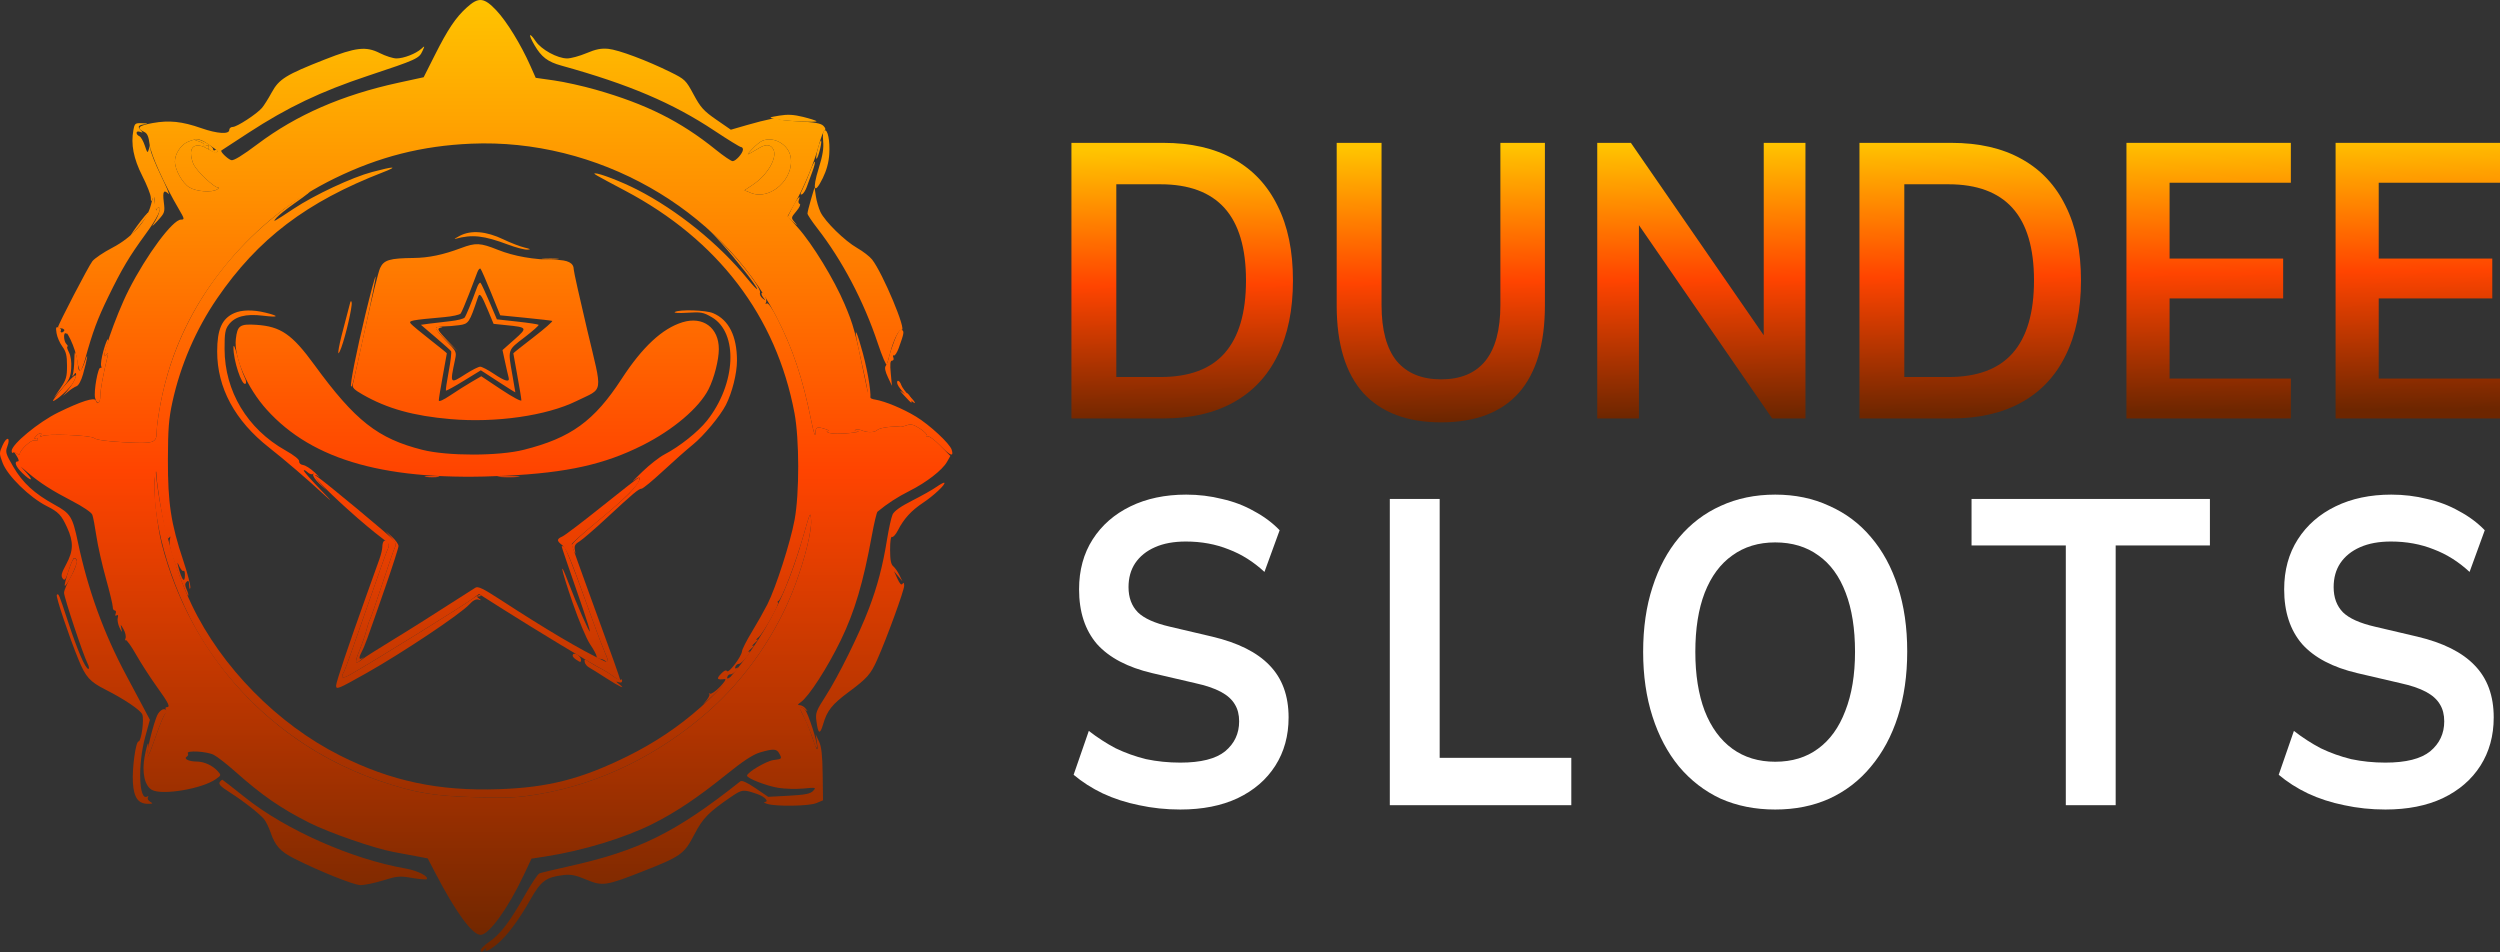 <svg width="105" height="40" viewBox="0 0 105 40" fill="none" xmlns="http://www.w3.org/2000/svg">
<rect x="0" y="0" width="105" height="40" fill="#333333" stroke="none"/>
<path fill-rule="evenodd" clip-rule="evenodd" d="M32.73 4.856C32.297 4.928 32.282 4.938 32.518 4.997C32.848 5.08 34.361 5.157 34.292 5.088C34.263 5.059 34.005 4.977 33.718 4.907C33.327 4.811 33.078 4.799 32.73 4.856ZM5.603 5.462C5.491 6.059 5.607 6.659 5.976 7.387C6.17 7.769 6.331 8.177 6.334 8.293C6.34 8.487 6.346 8.49 6.413 8.335C6.469 8.205 6.489 8.253 6.498 8.547C6.505 8.756 6.53 8.88 6.554 8.822C6.577 8.764 6.628 8.716 6.666 8.716C6.767 8.716 6.666 9.057 6.478 9.351C6.351 9.548 6.384 9.529 6.625 9.266C6.921 8.941 6.932 8.909 6.879 8.483C6.824 8.038 6.878 7.947 7.079 8.145C7.139 8.203 6.994 7.854 6.758 7.37C6.522 6.885 6.325 6.39 6.32 6.27L6.312 6.05L6.254 6.256C6.201 6.447 6.188 6.436 6.081 6.113C6.018 5.92 5.914 5.743 5.851 5.719C5.788 5.695 5.736 5.632 5.736 5.579C5.736 5.522 5.797 5.505 5.884 5.539C6.003 5.584 6.011 5.574 5.926 5.488C5.766 5.327 5.797 5.261 6.053 5.223C6.243 5.194 6.228 5.185 5.973 5.175C5.677 5.163 5.656 5.179 5.603 5.462ZM34.625 5.474C34.567 5.494 34.547 5.662 34.572 5.924C34.602 6.229 34.551 6.541 34.384 7.075C34.104 7.974 34.203 8.205 34.558 7.479C34.716 7.156 34.808 6.816 34.829 6.478C34.865 5.907 34.767 5.425 34.625 5.474ZM8.341 5.934C8.494 5.978 8.597 6.051 8.569 6.095C8.541 6.141 8.582 6.152 8.665 6.12C8.76 6.083 8.79 6.096 8.752 6.159C8.729 6.196 8.746 6.248 8.791 6.292C8.809 6.311 8.832 6.328 8.859 6.342C9.068 6.454 9.121 6.454 9.121 6.342C9.121 6.292 9.083 6.276 9.036 6.304C8.99 6.333 8.952 6.316 8.952 6.266C8.952 6.138 8.436 5.838 8.232 5.847C8.196 5.848 8.177 5.853 8.175 5.861C8.171 5.876 8.228 5.902 8.341 5.934ZM34.354 6.225C34.295 6.444 34.265 6.641 34.287 6.663C34.339 6.715 34.525 6.02 34.489 5.911C34.473 5.865 34.413 6.006 34.354 6.225ZM34.006 7.236C33.907 7.499 33.77 7.824 33.7 7.959C33.607 8.14 33.602 8.193 33.682 8.162C33.741 8.14 33.833 7.998 33.886 7.847C33.939 7.697 34.045 7.407 34.121 7.203C34.197 6.999 34.243 6.816 34.222 6.795C34.202 6.775 34.104 6.973 34.006 7.236ZM15.633 7.223C14.786 7.448 13.213 8.183 12.33 8.769C11.466 9.341 11.422 9.365 11.617 9.142C11.71 9.036 12.034 8.776 12.336 8.564C12.955 8.131 13.141 7.974 12.877 8.11C12.779 8.16 12.398 8.426 12.031 8.7C9.219 10.8 7.38 13.659 6.75 16.91C6.658 17.387 6.582 17.923 6.582 18.101C6.582 18.612 6.49 18.644 5.208 18.575C4.479 18.535 4.042 18.475 3.959 18.402C3.813 18.275 1.947 18.204 1.761 18.319C1.686 18.366 1.668 18.356 1.709 18.291C1.803 18.139 1.624 18.177 1.494 18.337C1.415 18.434 1.412 18.459 1.484 18.416C1.544 18.38 1.59 18.395 1.59 18.451C1.59 18.507 1.531 18.527 1.454 18.498C1.322 18.447 0.833 18.897 0.829 19.071C0.829 19.112 0.764 19.093 0.686 19.029C0.563 18.928 0.564 18.943 0.696 19.145C0.785 19.282 0.809 19.378 0.753 19.378C0.576 19.378 0.659 19.599 0.938 19.869C1.301 20.221 1.441 20.22 1.119 19.868L0.87 19.597L1.18 19.859C1.684 20.285 2.176 20.601 3.018 21.037C3.481 21.277 3.839 21.519 3.877 21.619C3.913 21.713 3.989 22.113 4.047 22.509C4.105 22.905 4.284 23.704 4.446 24.286C4.608 24.868 4.739 25.41 4.736 25.492C4.733 25.573 4.771 25.64 4.82 25.64C4.868 25.64 4.885 25.699 4.858 25.771C4.826 25.854 4.842 25.881 4.9 25.845C4.959 25.808 4.976 25.845 4.946 25.947C4.92 26.034 4.954 26.22 5.02 26.359C5.126 26.579 5.136 26.585 5.097 26.401C5.055 26.198 5.058 26.199 5.189 26.43C5.264 26.561 5.302 26.732 5.272 26.808C5.243 26.884 5.246 26.92 5.279 26.887C5.312 26.854 5.505 27.122 5.709 27.482C5.913 27.842 6.307 28.453 6.585 28.84C7.092 29.546 7.167 29.702 7 29.702C6.951 29.702 6.935 29.741 6.965 29.79C6.995 29.839 6.976 29.931 6.923 29.995C6.87 30.059 6.699 30.479 6.542 30.929C6.232 31.82 6.11 32.039 6.203 31.542C6.236 31.368 6.244 31.225 6.22 31.225C6.197 31.225 6.132 31.472 6.075 31.774C5.949 32.439 6.076 33.013 6.384 33.178C6.819 33.411 8.483 33.131 9.062 32.726C9.293 32.565 9.295 32.556 9.147 32.392C8.924 32.146 8.576 31.987 8.258 31.985C7.929 31.984 7.699 31.869 7.844 31.78C7.896 31.747 7.917 31.685 7.89 31.642C7.806 31.506 8.691 31.556 8.977 31.703C9.126 31.78 9.533 32.097 9.882 32.408C11.007 33.409 11.807 33.961 12.997 34.559C13.836 34.98 15.714 35.631 16.525 35.782C16.804 35.833 17.242 35.915 17.498 35.964L17.964 36.053L18.302 36.701C19.155 38.333 19.839 39.264 20.185 39.264C20.536 39.264 21.34 38.15 21.997 36.754L22.323 36.063L22.936 35.968C24.5 35.723 26.24 35.192 27.423 34.598C28.386 34.114 29.297 33.504 30.487 32.545C31.21 31.962 31.622 31.691 31.919 31.603C32.472 31.439 32.622 31.446 32.727 31.642C32.851 31.874 32.85 31.875 32.481 31.924C32.18 31.965 31.376 32.441 31.376 32.579C31.376 32.691 32.194 33.009 32.688 33.089C32.967 33.134 33.443 33.147 33.745 33.118C34.274 33.068 34.29 33.072 34.149 33.219C34.034 33.34 33.821 33.382 33.134 33.42L32.264 33.467L31.728 33.103C31.372 32.861 31.159 32.765 31.094 32.817C28.375 34.971 26.845 35.729 23.89 36.386C23.277 36.522 22.721 36.656 22.654 36.683C22.588 36.71 22.311 37.124 22.041 37.602C21.398 38.738 21.007 39.248 20.537 39.564C20.325 39.706 20.168 39.87 20.188 39.928C20.213 40.003 20.26 39.989 20.348 39.882C20.416 39.798 20.448 39.777 20.419 39.835C20.324 40.022 20.517 39.948 20.862 39.666C21.287 39.318 21.785 38.654 22.284 37.768C22.713 37.005 22.938 36.839 23.656 36.754C23.976 36.716 24.17 36.753 24.605 36.936C25.299 37.228 25.44 37.208 26.979 36.604C28.602 35.967 28.733 35.874 29.16 35.052C29.52 34.361 29.759 34.115 30.696 33.475C31.175 33.148 31.212 33.144 31.819 33.355C32.131 33.464 32.314 33.671 32.114 33.687C32.057 33.692 32.106 33.726 32.222 33.763C32.588 33.881 33.98 33.858 34.286 33.731L34.567 33.613L34.552 32.525C34.541 31.715 34.502 31.361 34.398 31.14L34.259 30.844L34.309 31.183C34.378 31.642 34.304 31.544 34.085 30.886C33.984 30.584 33.827 30.208 33.736 30.051C33.549 29.73 33.58 29.618 33.807 29.795C33.943 29.903 33.946 29.9 33.841 29.765C33.777 29.684 33.664 29.617 33.589 29.617C33.486 29.617 33.497 29.586 33.637 29.489C33.971 29.255 34.757 28.037 35.313 26.89C35.894 25.693 36.255 24.477 36.616 22.501C36.712 21.975 36.82 21.521 36.855 21.492C37.258 21.157 37.698 20.871 38.192 20.623C38.905 20.265 39.572 19.75 39.771 19.403L39.916 19.151L39.488 18.714C39.253 18.474 39.02 18.303 38.971 18.333C38.921 18.364 38.904 18.352 38.931 18.307C38.959 18.262 38.828 18.125 38.64 18.003C38.368 17.827 38.255 17.797 38.092 17.859C37.978 17.902 37.858 17.933 37.825 17.928C37.538 17.886 36.95 17.962 36.858 18.054C36.739 18.173 36.434 18.181 36.181 18.071C36.101 18.037 35.987 18.028 35.927 18.052C35.867 18.076 35.914 18.104 36.03 18.114C36.146 18.124 35.975 18.16 35.65 18.193C35.325 18.226 34.963 18.223 34.846 18.188C34.729 18.152 34.691 18.116 34.761 18.108C34.831 18.099 34.792 18.061 34.676 18.024C34.305 17.905 34.253 17.928 34.246 18.215C34.242 18.371 34.172 18.16 34.085 17.728C33.718 15.912 33.328 14.727 32.654 13.387C32.432 12.946 32.266 12.708 32.206 12.745C32.149 12.781 32.135 12.766 32.171 12.708C32.235 12.603 32.069 12.226 31.991 12.303C31.965 12.329 31.997 12.418 32.062 12.501C32.17 12.638 32.167 12.641 32.028 12.531C31.944 12.466 31.896 12.359 31.921 12.293C31.983 12.133 31.213 11.11 30.408 10.281L29.75 9.604L30.321 10.239C30.938 10.925 31.799 12.032 31.799 12.14C31.799 12.177 31.616 11.983 31.393 11.71C30.189 10.234 28.441 8.822 26.748 7.958C26.105 7.63 25.181 7.273 24.995 7.281C24.897 7.286 24.959 7.322 26.268 8.016C30.161 10.079 32.603 13.288 33.368 17.347C33.574 18.444 33.578 20.719 33.374 21.827C33.199 22.776 32.585 24.685 32.229 25.386C32.089 25.661 31.795 26.182 31.575 26.544C31.355 26.906 31.171 27.269 31.165 27.35C31.148 27.573 30.602 28.296 30.534 28.186C30.497 28.125 30.406 28.167 30.277 28.305C30.078 28.516 30.115 28.564 30.445 28.52C30.515 28.511 30.423 28.657 30.241 28.845C30.059 29.033 29.868 29.163 29.818 29.135C29.767 29.106 29.755 29.114 29.791 29.154C29.826 29.193 29.732 29.361 29.581 29.527C29.429 29.693 29.619 29.525 30.002 29.154C30.676 28.501 30.805 28.357 30.603 28.482C30.545 28.518 30.524 28.495 30.55 28.423C30.574 28.358 30.631 28.314 30.678 28.323C30.725 28.333 30.834 28.26 30.922 28.161C31.009 28.061 31.027 28.011 30.963 28.049C30.883 28.096 30.858 28.081 30.885 28C30.907 27.935 30.974 27.882 31.034 27.882C31.094 27.882 31.243 27.751 31.365 27.591C31.487 27.431 31.53 27.329 31.46 27.366C31.391 27.402 31.429 27.349 31.545 27.248C31.661 27.147 31.7 27.09 31.63 27.121C31.56 27.152 31.598 27.095 31.714 26.994C31.831 26.893 31.869 26.836 31.799 26.867C31.729 26.898 31.755 26.854 31.857 26.768C32.065 26.593 32.783 25.302 32.674 25.3C32.635 25.299 32.647 25.271 32.701 25.236C32.846 25.144 33.422 23.627 33.752 22.467C34.032 21.486 34.042 21.465 34.067 21.854C34.095 22.291 33.815 23.434 33.408 24.537C32.663 26.558 31.33 28.499 29.722 29.904C27.646 31.719 25.192 32.916 22.659 33.348C21.745 33.504 21.386 33.523 19.994 33.484C18.189 33.433 17.432 33.304 15.925 32.79C11.42 31.251 8.006 27.539 6.799 22.868C6.596 22.079 6.431 20.562 6.498 20.097C6.55 19.74 6.561 19.72 6.571 19.97C6.584 20.304 6.784 21.583 6.929 22.256C6.998 22.58 7.046 22.669 7.105 22.584C7.162 22.501 7.17 22.523 7.132 22.659C7.102 22.764 7.142 23.05 7.221 23.293C7.468 24.054 7.867 25.061 7.905 25.022C7.926 25.002 7.896 24.884 7.84 24.76C7.762 24.588 7.761 24.512 7.837 24.436C7.913 24.36 7.938 24.395 7.946 24.586C7.951 24.724 7.973 24.771 7.994 24.692C8.015 24.613 7.882 24.099 7.699 23.55C7.179 21.991 7.047 21.123 7.052 19.293C7.056 18.01 7.09 17.575 7.242 16.882C7.578 15.34 8.23 13.831 9.121 12.53C10.836 10.027 12.875 8.478 16.102 7.229C16.746 6.98 16.561 6.977 15.633 7.223ZM33.285 8.705L33.077 9.117L33.304 9.319C33.509 9.499 33.516 9.501 33.375 9.333C33.219 9.148 33.221 9.141 33.448 8.87C33.576 8.719 33.64 8.582 33.59 8.566C33.541 8.549 33.522 8.481 33.547 8.414C33.658 8.127 33.477 8.328 33.285 8.705ZM5.748 9.501C5.504 9.837 5.424 9.979 5.57 9.816C5.985 9.353 6.271 8.969 6.23 8.928C6.21 8.908 5.993 9.166 5.748 9.501ZM19.317 9.9C19.131 9.995 19.045 10.054 19.126 10.032C19.832 9.837 20.314 9.89 21.34 10.274C21.661 10.395 22.022 10.489 22.144 10.485C22.313 10.478 22.286 10.458 22.028 10.397C21.844 10.354 21.444 10.199 21.14 10.053C20.424 9.71 19.792 9.657 19.317 9.9ZM22.806 10.893C22.956 10.911 23.223 10.912 23.399 10.893C23.574 10.875 23.451 10.86 23.125 10.859C22.8 10.859 22.656 10.874 22.806 10.893ZM15.351 13.185C14.972 14.754 14.69 16.175 14.746 16.232C14.793 16.278 14.849 16.049 15.34 13.802C15.598 12.62 15.793 11.637 15.774 11.617C15.754 11.598 15.564 12.303 15.351 13.185ZM14.69 12.778C14.663 12.894 14.541 13.361 14.419 13.815C14.18 14.711 14.133 15.141 14.336 14.597C14.523 14.092 14.804 12.869 14.77 12.707C14.749 12.608 14.725 12.63 14.69 12.778ZM9.84 13.15C9.323 13.378 9.121 13.832 9.121 14.761C9.121 16.293 9.866 17.671 11.304 18.8C11.963 19.318 12.925 20.143 13.648 20.812C13.992 21.13 13.931 21.049 13.458 20.561C13.074 20.164 12.759 19.806 12.759 19.765C12.759 19.724 12.829 19.753 12.914 19.831C13 19.908 13.101 19.942 13.139 19.907C13.178 19.872 13.186 19.885 13.157 19.936C13.128 19.987 13.246 20.158 13.419 20.317L13.733 20.605L13.441 20.288C13.186 20.01 13.162 19.854 13.403 20.034C13.449 20.069 13.358 19.976 13.199 19.827C13.041 19.678 12.83 19.545 12.73 19.531C12.625 19.516 12.556 19.451 12.566 19.378C12.577 19.3 12.354 19.121 11.983 18.913C10.386 18.013 9.436 16.43 9.432 14.658C9.43 14.001 9.457 13.836 9.601 13.643C9.862 13.291 10.315 13.17 11.045 13.259C11.715 13.341 11.758 13.278 11.135 13.128C10.619 13.003 10.156 13.011 9.84 13.15ZM28.344 13.105C28.281 13.145 28.51 13.158 28.869 13.135C29.448 13.098 29.54 13.115 29.899 13.325C31.018 13.982 30.916 16.13 29.692 17.668C29.315 18.142 28.541 18.756 27.906 19.087C27.697 19.195 27.278 19.523 26.976 19.815C26.673 20.107 26.505 20.28 26.602 20.2C27.034 19.843 26.915 20.211 26.435 20.717C26.244 20.918 25.621 21.466 25.05 21.935C24.48 22.404 24.017 22.83 24.02 22.881C24.023 22.932 24.062 23.051 24.106 23.144C24.175 23.29 24.18 23.284 24.145 23.097C24.113 22.929 24.154 22.85 24.334 22.742C24.46 22.665 24.967 22.229 25.459 21.773C26.603 20.712 26.826 20.525 26.95 20.523C27.006 20.521 27.406 20.192 27.839 19.79C28.272 19.388 28.84 18.885 29.103 18.672C29.557 18.303 30.246 17.476 30.485 17.012C30.748 16.503 30.953 15.687 30.953 15.147C30.953 14.112 30.609 13.43 29.948 13.152C29.639 13.022 28.527 12.989 28.344 13.105ZM2.376 13.998C2.402 14.159 2.511 14.41 2.619 14.555C2.773 14.764 2.814 14.929 2.815 15.356C2.816 15.826 2.782 15.946 2.538 16.303L2.26 16.712L2.61 16.311C2.905 15.973 2.965 15.842 2.99 15.474C3.009 15.201 2.974 14.949 2.895 14.797C2.826 14.664 2.798 14.555 2.831 14.555C2.865 14.555 2.847 14.509 2.791 14.453C2.67 14.332 2.654 13.93 2.773 14.004C2.823 14.035 2.834 13.996 2.8 13.908C2.765 13.816 2.73 13.799 2.709 13.861C2.691 13.917 2.638 13.962 2.593 13.962C2.548 13.962 2.532 13.928 2.557 13.887C2.583 13.845 2.542 13.787 2.466 13.758C2.35 13.713 2.336 13.752 2.376 13.998ZM18.311 13.779C18.287 13.817 18.485 14.055 18.75 14.308L19.233 14.766L18.778 14.288C18.394 13.884 18.349 13.803 18.482 13.769C18.614 13.735 18.616 13.726 18.497 13.718C18.419 13.713 18.335 13.74 18.311 13.779ZM37.571 14.289C37.47 14.551 37.362 14.88 37.331 15.02C37.301 15.16 37.24 15.319 37.197 15.374C37.146 15.439 37.179 15.603 37.29 15.839L37.461 16.205L37.412 15.676C37.375 15.286 37.389 15.147 37.467 15.147C37.526 15.147 37.55 15.091 37.521 15.016C37.493 14.944 37.503 14.905 37.543 14.929C37.583 14.954 37.675 14.813 37.747 14.617C37.972 14.001 37.988 13.9 37.868 13.854C37.792 13.825 37.694 13.969 37.571 14.289ZM35.971 14.216C35.998 14.379 36.118 14.931 36.236 15.443C36.355 15.955 36.452 16.46 36.452 16.564C36.453 16.669 36.484 16.755 36.523 16.755C36.633 16.755 36.478 15.71 36.236 14.82C36.007 13.978 35.884 13.698 35.971 14.216ZM4.345 14.729C4.265 15.013 4.222 15.302 4.248 15.37C4.274 15.438 4.262 15.474 4.221 15.448C4.119 15.385 3.928 16.449 3.994 16.712C4.071 17.022 4.213 16.971 4.213 16.633C4.213 16.383 4.331 15.736 4.515 14.978C4.555 14.813 4.546 14.794 4.475 14.893C4.357 15.059 4.358 14.904 4.477 14.563C4.528 14.414 4.553 14.274 4.531 14.252C4.508 14.23 4.425 14.444 4.345 14.729ZM9.805 14.597C9.799 15.133 10.155 16.213 10.308 16.119C10.357 16.088 10.341 15.975 10.267 15.831C10.199 15.7 10.068 15.312 9.976 14.968C9.867 14.564 9.807 14.433 9.805 14.597ZM3.121 15.119C3.117 15.36 3.09 15.626 3.063 15.711C3.021 15.84 3.028 15.845 3.104 15.739C3.171 15.645 3.195 15.641 3.196 15.724C3.198 15.874 3.046 16.159 2.827 16.416L2.647 16.628L2.859 16.45C2.975 16.352 3.136 16.249 3.215 16.221C3.3 16.192 3.412 15.986 3.486 15.722C3.666 15.089 3.728 14.686 3.572 15.168C3.427 15.615 3.287 15.694 3.274 15.338C3.269 15.21 3.235 15.01 3.197 14.893C3.144 14.726 3.128 14.773 3.121 15.119ZM37.972 16.608C38.304 16.968 38.306 16.969 38.281 16.796C38.26 16.656 38.061 16.423 38.061 16.54C38.061 16.579 37.975 16.54 37.87 16.452C37.766 16.365 37.811 16.435 37.972 16.608ZM0.111 18.697C-0.037 19.024 -0.037 19.051 0.11 19.44C0.314 19.983 1.245 20.894 1.965 21.256C2.457 21.503 2.578 21.631 2.816 22.151C3.095 22.76 3.086 23.133 2.78 23.7C2.579 24.072 2.551 24.185 2.633 24.296C2.718 24.411 2.758 24.356 2.891 23.936C2.977 23.663 3.078 23.44 3.114 23.44C3.297 23.44 3.245 23.743 2.982 24.207C2.821 24.492 2.69 24.802 2.69 24.896C2.69 25.09 3.493 27.507 3.675 27.861C3.74 27.989 3.758 28.094 3.713 28.094C3.588 28.094 3.25 27.311 2.855 26.105C2.466 24.922 2.461 24.91 2.386 24.985C2.332 25.039 2.904 26.746 3.3 27.711C3.596 28.433 3.774 28.631 4.421 28.959C5.209 29.358 5.885 29.812 5.974 30.001C6.064 30.194 5.936 31.14 5.82 31.14C5.7 31.14 5.544 32.274 5.582 32.871C5.623 33.513 5.808 33.766 6.232 33.761C6.426 33.759 6.436 33.747 6.305 33.671C6.223 33.623 6.181 33.542 6.213 33.491C6.245 33.439 6.231 33.423 6.182 33.453C5.834 33.668 5.781 32.116 6.096 30.96L6.295 30.231L6.032 29.733C5.888 29.46 5.555 28.837 5.294 28.348C4.354 26.59 3.693 24.768 3.272 22.772C3.046 21.697 2.965 21.567 2.29 21.197C1.443 20.731 0.953 20.281 0.56 19.607C0.242 19.063 0.219 18.985 0.307 18.753C0.455 18.36 0.285 18.311 0.111 18.697ZM17.902 20.032C18.054 20.05 18.282 20.05 18.409 20.031C18.537 20.012 18.412 19.996 18.133 19.997C17.854 19.997 17.75 20.013 17.902 20.032ZM20.991 20.033C21.214 20.05 21.556 20.05 21.753 20.032C21.949 20.015 21.767 20 21.348 20C20.93 20.001 20.769 20.015 20.991 20.033ZM39.33 20.451C39.167 20.566 38.708 20.825 38.311 21.026C37.821 21.275 37.555 21.464 37.488 21.611C37.434 21.731 37.329 22.201 37.256 22.655C37.078 23.76 36.854 24.616 36.491 25.569C36.084 26.64 35.208 28.412 34.677 29.236C34.279 29.854 34.245 29.945 34.289 30.28C34.361 30.836 34.438 30.873 34.572 30.416C34.739 29.843 34.94 29.589 35.639 29.069C36.421 28.489 36.568 28.322 36.84 27.712C37.239 26.819 37.976 24.799 37.975 24.602C37.974 24.476 37.951 24.448 37.906 24.519C37.86 24.592 37.793 24.525 37.693 24.308L37.548 23.99L37.902 24.413L37.775 24.153C37.706 24.01 37.589 23.843 37.516 23.783C37.419 23.703 37.384 23.515 37.384 23.086C37.384 22.732 37.416 22.519 37.465 22.549C37.51 22.577 37.622 22.451 37.715 22.269C37.961 21.788 38.274 21.445 38.767 21.117C39.213 20.822 39.727 20.338 39.662 20.276C39.642 20.258 39.493 20.336 39.33 20.451ZM16.427 22.564C16.613 22.77 16.649 22.866 16.587 22.987C16.544 23.073 16.308 23.753 16.065 24.498C15.821 25.242 15.588 25.917 15.546 25.997C15.504 26.077 15.435 26.286 15.392 26.462C15.349 26.638 15.218 27.02 15.101 27.311C14.882 27.853 14.904 27.953 15.185 27.692C15.272 27.611 15.307 27.572 15.262 27.607C15.083 27.746 15.047 27.657 15.178 27.403C15.328 27.113 15.352 27.049 16.179 24.673C16.486 23.792 16.737 23.009 16.737 22.933C16.737 22.857 16.613 22.683 16.462 22.546L16.187 22.297L16.427 22.564ZM16.115 22.735C16.085 22.766 16.059 22.87 16.058 22.967C16.058 23.064 16.003 23.296 15.936 23.482C15.87 23.668 15.617 24.373 15.375 25.048C14.634 27.114 14.122 28.637 14.117 28.789C14.112 28.979 14.183 28.95 15.383 28.275C16.895 27.424 19.34 25.792 19.711 25.386C19.866 25.216 19.992 25.15 20.095 25.183C20.223 25.224 20.227 25.218 20.121 25.142C20.016 25.066 20.015 25.05 20.114 25.049C20.18 25.048 20.21 25.023 20.18 24.994C20.15 24.964 20.001 25.033 19.849 25.146C19.447 25.447 15.882 27.659 14.727 28.324C14.373 28.528 14.284 28.487 14.454 28.198C14.501 28.118 14.92 26.947 15.383 25.598C15.847 24.248 16.264 23.08 16.309 23.003C16.394 22.856 16.227 22.624 16.115 22.735ZM23.591 22.951C23.591 22.983 23.875 23.819 24.473 25.541C24.639 26.021 24.775 26.459 24.774 26.514C24.772 26.63 24.216 25.366 23.878 24.478C23.457 23.371 23.566 23.907 24.045 25.299C24.306 26.058 24.634 26.839 24.785 27.061C24.934 27.28 25.056 27.507 25.056 27.565C25.057 27.623 25.12 27.671 25.196 27.671C25.272 27.671 25.38 27.716 25.436 27.772C25.589 27.926 25.562 27.748 25.363 27.299C25.267 27.082 24.873 26.023 24.487 24.944C24.101 23.865 23.741 22.968 23.688 22.95C23.634 22.933 23.591 22.933 23.591 22.951ZM7.483 23.778C7.627 24.356 7.767 24.537 7.767 24.145C7.767 24.021 7.741 23.946 7.709 23.978C7.676 24.01 7.601 23.93 7.54 23.802C7.439 23.586 7.435 23.584 7.483 23.778ZM24.063 27.491C24.018 27.563 24.105 27.66 24.324 27.785C24.383 27.819 24.414 27.787 24.402 27.704C24.378 27.538 24.13 27.383 24.063 27.491ZM24.556 27.802C24.567 27.88 24.65 27.984 24.739 28.032C24.829 28.081 25.157 28.286 25.469 28.488C26.019 28.845 26.331 28.986 25.997 28.728C25.861 28.622 25.858 28.61 25.981 28.653C26.072 28.684 26.129 28.663 26.129 28.597C26.129 28.537 26.104 28.514 26.073 28.545C26.043 28.576 25.9 28.512 25.756 28.404C25.612 28.296 25.381 28.151 25.241 28.083C25.101 28.014 24.885 27.891 24.761 27.809C24.553 27.672 24.537 27.672 24.556 27.802ZM9.262 32.804C9.146 32.92 9.218 33.005 9.692 33.307C10.248 33.663 10.87 34.15 11.084 34.398C11.165 34.491 11.291 34.746 11.366 34.965C11.557 35.527 11.772 35.763 12.366 36.063C13.402 36.587 14.839 37.164 15.129 37.174C15.292 37.179 15.72 37.092 16.081 36.98C16.682 36.793 16.786 36.784 17.306 36.873C17.618 36.926 17.894 36.95 17.919 36.925C18.029 36.814 17.538 36.566 17.037 36.478C14.782 36.086 12.014 34.862 10.309 33.505C9.786 33.089 9.349 32.748 9.338 32.748C9.327 32.748 9.293 32.773 9.262 32.804Z" fill="url(#paint0_linear_338_2296)"/>
<path fill-rule="evenodd" clip-rule="evenodd" d="M19.607 0.313C19.14 0.734 18.813 1.221 18.26 2.32L17.794 3.244L16.727 3.476C14.369 3.99 12.45 4.826 10.823 6.049C10.182 6.531 9.81 6.758 9.713 6.727C9.559 6.678 9.238 6.364 9.298 6.32C9.317 6.307 9.826 5.974 10.43 5.581C12.085 4.503 13.47 3.843 15.468 3.179C17.497 2.505 17.6 2.458 17.743 2.145C17.847 1.916 17.845 1.912 17.693 2.051C17.466 2.256 16.954 2.454 16.652 2.454C16.509 2.454 16.196 2.354 15.955 2.232C15.371 1.936 14.948 1.985 13.644 2.498C12.011 3.139 11.718 3.321 11.414 3.879C11.27 4.143 11.085 4.436 11.003 4.532C10.786 4.787 9.951 5.331 9.778 5.331C9.696 5.331 9.629 5.388 9.629 5.458C9.629 5.65 9.128 5.618 8.455 5.383C7.642 5.099 7.111 5.043 6.411 5.168C5.812 5.275 5.707 5.383 6.051 5.538C6.186 5.599 6.242 5.726 6.284 6.067C6.339 6.503 6.897 7.738 7.509 8.779C7.752 9.193 7.758 9.224 7.601 9.224C7.255 9.224 6.158 10.7 5.405 12.18C4.851 13.269 4.128 15.38 4.475 14.893C4.546 14.794 4.555 14.813 4.515 14.978C4.331 15.736 4.213 16.383 4.213 16.633C4.213 16.914 4.094 17.032 4.024 16.822C3.974 16.672 3.409 16.852 2.442 17.325C1.62 17.728 0.49 18.661 0.49 18.937C0.49 19.009 0.515 19.043 0.545 19.012C0.576 18.982 0.652 18.999 0.715 19.051C0.777 19.102 0.829 19.112 0.829 19.071C0.833 18.897 1.322 18.447 1.454 18.498C1.531 18.527 1.59 18.507 1.59 18.451C1.59 18.395 1.544 18.38 1.484 18.416C1.412 18.459 1.415 18.434 1.494 18.337C1.624 18.177 1.803 18.139 1.709 18.291C1.668 18.356 1.686 18.366 1.761 18.319C1.947 18.204 3.813 18.275 3.959 18.402C4.042 18.475 4.479 18.535 5.208 18.575C6.49 18.644 6.582 18.612 6.582 18.101C6.582 17.923 6.658 17.387 6.75 16.91C7.174 14.723 8.097 12.796 9.563 11.034C10.835 9.506 12.318 8.338 14.071 7.484C15.93 6.579 17.723 6.124 19.783 6.035C25.059 5.805 30.252 8.743 32.597 13.283C33.3 14.645 33.709 15.864 34.085 17.728C34.172 18.16 34.242 18.371 34.246 18.215C34.253 17.928 34.305 17.905 34.676 18.024C34.792 18.061 34.831 18.099 34.761 18.108C34.691 18.116 34.729 18.152 34.846 18.188C34.963 18.223 35.325 18.226 35.65 18.193C35.975 18.16 36.146 18.124 36.03 18.114C35.914 18.104 35.867 18.076 35.927 18.052C35.987 18.028 36.101 18.037 36.181 18.071C36.434 18.181 36.739 18.173 36.858 18.054C36.95 17.962 37.538 17.886 37.825 17.928C37.858 17.933 37.978 17.902 38.092 17.859C38.255 17.797 38.368 17.827 38.64 18.003C38.828 18.125 38.959 18.262 38.931 18.307C38.904 18.352 38.921 18.364 38.971 18.333C39.02 18.303 39.254 18.475 39.49 18.716C39.916 19.151 40.071 19.206 39.97 18.887C39.888 18.627 39.043 17.843 38.47 17.496C37.92 17.162 37.174 16.852 36.749 16.781C36.499 16.739 36.492 16.724 36.303 15.795C35.921 13.93 35.846 13.654 35.475 12.778C35.036 11.741 34.117 10.236 33.508 9.558L33.081 9.082L33.385 8.539C33.789 7.815 34.192 6.843 34.383 6.127C34.468 5.806 34.579 5.516 34.629 5.482C34.688 5.442 34.672 5.375 34.58 5.283C34.476 5.179 34.217 5.133 33.546 5.099C33.053 5.074 32.667 5.026 32.688 4.992C32.74 4.908 32.193 5.016 31.381 5.25L30.696 5.448L30.084 5.025C29.554 4.658 29.426 4.516 29.133 3.972C28.808 3.367 28.771 3.331 28.168 3.032C27.176 2.541 25.979 2.093 25.547 2.051C25.249 2.022 25.022 2.067 24.628 2.234C24.339 2.355 23.977 2.454 23.822 2.454C23.415 2.454 22.737 2.085 22.5 1.734C22.214 1.312 22.176 1.432 22.449 1.898C22.744 2.401 23.003 2.597 23.583 2.757C26.406 3.54 28.251 4.324 30.003 5.488C30.574 5.867 31.078 6.177 31.124 6.177C31.169 6.177 31.205 6.225 31.204 6.283C31.2 6.437 30.902 6.77 30.77 6.769C30.708 6.768 30.39 6.552 30.064 6.289C28.581 5.091 27.142 4.372 25.022 3.767C24.483 3.613 23.694 3.438 23.27 3.378L22.5 3.269L22.272 2.756C21.876 1.867 21.286 0.905 20.853 0.444C20.331 -0.111 20.102 -0.135 19.607 0.313ZM7.878 5.963C7.589 6.088 7.343 6.47 7.346 6.787C7.349 7.133 7.661 7.69 7.952 7.868C8.251 8.05 8.899 8.098 9.121 7.954C9.208 7.898 9.214 7.872 9.14 7.871C8.988 7.869 8.285 7.205 8.141 6.926C8.075 6.798 8.021 6.578 8.021 6.437C8.021 6.081 8.327 6.007 8.742 6.263C8.758 6.273 8.774 6.283 8.791 6.292C8.939 6.377 9.071 6.424 9.097 6.399C9.16 6.336 9.161 6.337 8.749 6.06C8.494 5.888 8.358 5.828 8.175 5.861C8.091 5.876 7.998 5.911 7.878 5.963ZM32.011 5.916C31.917 5.957 31.727 6.114 31.587 6.264C31.368 6.501 31.361 6.522 31.534 6.421C31.645 6.357 31.816 6.257 31.915 6.2C32.179 6.046 32.373 6.07 32.479 6.268C32.664 6.614 32.238 7.351 31.611 7.765L31.268 7.992L31.54 8.103C32.354 8.435 33.377 7.499 33.205 6.58C33.107 6.057 32.481 5.71 32.011 5.916ZM34.062 8.372C33.981 8.65 33.914 8.918 33.914 8.968C33.914 9.018 34.099 9.295 34.324 9.585C35.379 10.943 36.278 12.652 36.869 14.424C37.055 14.98 37.226 15.38 37.249 15.312C37.272 15.245 37.332 15.03 37.382 14.835C37.52 14.296 37.755 13.818 37.865 13.855C38.108 13.936 37.074 11.467 36.627 10.899C36.529 10.774 36.249 10.558 36.005 10.418C35.476 10.116 34.649 9.305 34.458 8.902C34.383 8.743 34.296 8.445 34.266 8.24L34.211 7.867L34.062 8.372ZM6.343 8.595C6.17 9.276 5.542 9.976 4.722 10.403C4.354 10.594 3.974 10.85 3.878 10.973C3.716 11.179 2.436 13.64 2.436 13.745C2.436 13.772 2.507 13.793 2.594 13.793C2.788 13.793 3.173 14.604 3.252 15.179C3.281 15.394 3.335 15.57 3.372 15.57C3.409 15.57 3.5 15.351 3.575 15.084C3.896 13.927 4.091 13.403 4.548 12.464C5.119 11.291 5.428 10.773 6.117 9.829C6.606 9.159 6.822 8.716 6.66 8.716C6.617 8.716 6.576 8.764 6.57 8.822C6.563 8.88 6.533 8.756 6.505 8.547L6.452 8.166L6.343 8.595ZM19.36 10.42C18.611 10.702 18.005 10.828 17.371 10.835C16.364 10.846 16.122 10.918 15.965 11.256C15.889 11.418 15.611 12.545 15.346 13.761C15.082 14.976 14.845 16.047 14.82 16.141C14.785 16.277 14.867 16.363 15.236 16.574C16.261 17.161 17.36 17.468 18.924 17.603C20.821 17.768 22.965 17.46 24.217 16.842C25.368 16.274 25.317 16.618 24.663 13.857C24.352 12.542 24.097 11.402 24.098 11.324C24.099 11.043 23.856 10.916 23.31 10.914C22.423 10.909 21.585 10.762 20.917 10.495C20.167 10.195 19.983 10.186 19.36 10.42ZM20.049 11.433C20.006 11.544 19.848 11.959 19.697 12.355C19.545 12.75 19.388 13.117 19.347 13.169C19.306 13.221 18.997 13.289 18.66 13.319C17.256 13.445 17.148 13.466 17.255 13.595C17.31 13.661 17.673 13.963 18.061 14.266C18.45 14.569 18.767 14.827 18.767 14.839C18.767 14.851 18.691 15.275 18.598 15.782C18.505 16.288 18.429 16.754 18.429 16.817C18.429 16.887 18.614 16.805 18.916 16.602C19.183 16.422 19.585 16.169 19.808 16.039L20.214 15.803L21.056 16.364C21.523 16.675 21.898 16.875 21.898 16.814C21.898 16.753 21.822 16.288 21.729 15.782C21.636 15.275 21.56 14.851 21.56 14.839C21.56 14.827 21.944 14.521 22.414 14.16C22.884 13.798 23.233 13.491 23.192 13.477C23.15 13.463 22.642 13.405 22.063 13.347L21.01 13.243L20.624 12.293C20.412 11.771 20.213 11.318 20.182 11.287C20.151 11.256 20.091 11.322 20.049 11.433ZM20.037 12.068C19.799 12.717 19.579 13.252 19.514 13.338C19.474 13.39 19.204 13.458 18.914 13.489C18.624 13.519 18.227 13.566 18.032 13.593L17.678 13.642L18.286 14.161C18.621 14.446 18.917 14.71 18.944 14.748C18.971 14.786 18.928 15.167 18.847 15.595C18.766 16.024 18.713 16.388 18.729 16.405C18.745 16.421 19.082 16.237 19.477 15.994L20.196 15.553L20.921 16.025C21.319 16.285 21.645 16.489 21.645 16.478C21.644 16.467 21.587 16.135 21.518 15.739C21.329 14.667 21.312 14.717 22.027 14.17C22.377 13.902 22.644 13.665 22.622 13.642C22.599 13.619 22.195 13.558 21.725 13.507L20.869 13.412L20.555 12.675C20.381 12.269 20.214 11.912 20.183 11.88C20.152 11.849 20.086 11.934 20.037 12.068ZM20.073 12.489C19.714 13.559 19.685 13.603 19.288 13.657C19.082 13.685 18.791 13.709 18.643 13.709C18.494 13.709 18.346 13.735 18.314 13.767C18.282 13.8 18.464 14.037 18.719 14.296C19.173 14.756 19.182 14.774 19.112 15.105C18.893 16.143 18.888 16.138 19.577 15.697C19.832 15.534 20.098 15.401 20.169 15.401C20.239 15.401 20.495 15.534 20.737 15.697C21.224 16.025 21.425 16.073 21.36 15.845C21.337 15.764 21.27 15.473 21.212 15.2L21.105 14.703L21.601 14.263C22.165 13.763 22.156 13.748 21.271 13.658L20.73 13.602L20.497 13.042C20.217 12.369 20.145 12.274 20.073 12.489ZM28.668 13.534C27.819 13.793 26.982 14.57 26.11 15.911C24.955 17.686 23.979 18.393 22.001 18.891C20.942 19.158 18.798 19.159 17.744 18.894C15.865 18.42 14.917 17.674 13.198 15.316C12.267 14.039 11.789 13.71 10.768 13.643C10.074 13.598 9.97 13.67 9.905 14.241C9.819 15.005 10.381 16.292 11.198 17.2C13.139 19.359 16.28 20.229 21.238 19.982C23.832 19.853 25.387 19.506 26.99 18.7C28.276 18.053 29.359 17.133 29.759 16.349C29.994 15.888 30.191 15.118 30.191 14.66C30.191 13.763 29.527 13.272 28.668 13.534ZM2.661 16.262C2.39 16.58 2.194 16.84 2.226 16.84C2.36 16.84 2.958 16.294 3.078 16.063C3.315 15.605 3.161 15.679 2.661 16.262ZM37.695 16.141C37.756 16.317 38.318 16.924 38.419 16.924C38.458 16.924 38.358 16.793 38.198 16.632C38.037 16.471 37.881 16.262 37.851 16.167C37.82 16.071 37.761 15.993 37.719 15.993C37.677 15.993 37.666 16.06 37.695 16.141ZM6.497 20.055C6.352 22.033 7.306 25.102 8.732 27.241C10.458 29.83 12.998 31.79 15.925 32.79C17.432 33.304 18.189 33.433 19.994 33.484C21.386 33.523 21.745 33.504 22.659 33.348C25.192 32.916 27.646 31.719 29.722 29.904C31.33 28.499 32.663 26.558 33.408 24.537C33.815 23.434 34.095 22.291 34.067 21.854C34.042 21.465 34.032 21.486 33.752 22.467C33.236 24.282 32.648 25.633 31.819 26.909C30.445 29.025 28.614 30.65 26.341 31.769C24.41 32.72 23.032 33.073 20.962 33.146C18.434 33.235 16.425 32.81 14.278 31.73C11.655 30.412 9.303 28.021 8.053 25.404C7.324 23.877 6.753 21.805 6.556 19.97C6.527 19.694 6.523 19.7 6.497 20.055ZM13.398 20.227C13.941 20.827 15.299 22.044 16.077 22.627C16.326 22.813 16.374 22.891 16.309 23.003C16.264 23.08 15.847 24.248 15.383 25.598C14.92 26.947 14.501 28.118 14.454 28.198C14.284 28.487 14.373 28.528 14.727 28.324C15.872 27.664 19.446 25.447 19.843 25.15L20.116 24.947L21.143 25.598C22.402 26.396 24.895 27.906 25.241 28.08C25.381 28.15 25.619 28.301 25.77 28.415C25.921 28.529 26.045 28.595 26.045 28.563C26.045 28.49 25.771 27.721 24.782 25.021C24.36 23.867 24.014 22.892 24.014 22.855C24.014 22.818 24.48 22.404 25.05 21.935C26.143 21.036 26.748 20.449 26.834 20.203C26.863 20.122 26.866 20.055 26.841 20.055C26.816 20.055 26.129 20.59 25.313 21.245C24.497 21.899 23.738 22.477 23.626 22.528C23.371 22.644 23.37 22.709 23.622 22.904C23.768 23.018 23.998 23.557 24.481 24.921C24.843 25.945 25.23 26.987 25.339 27.237C25.576 27.782 25.584 27.864 25.389 27.771C24.351 27.274 22.979 26.464 21.022 25.192C20.289 24.715 20.076 24.613 19.965 24.684C18.033 25.923 17.252 26.416 16.425 26.92C15.875 27.255 15.334 27.599 15.223 27.684C14.897 27.936 14.875 27.87 15.101 27.311C15.218 27.02 15.349 26.638 15.392 26.462C15.435 26.286 15.504 26.077 15.546 25.997C15.588 25.917 15.821 25.242 16.065 24.498C16.308 23.753 16.543 23.075 16.586 22.99C16.639 22.886 16.628 22.793 16.552 22.702C16.396 22.513 13.607 20.199 13.304 20.006C13.083 19.866 13.093 19.89 13.398 20.227ZM2.868 24.001C2.767 24.309 2.7 24.578 2.72 24.598C2.79 24.668 3.272 23.68 3.226 23.561C3.139 23.334 3.052 23.44 2.868 24.001ZM33.594 29.765C33.822 30.21 34.092 30.851 34.176 31.149C34.235 31.356 34.296 31.459 34.315 31.381C34.351 31.225 33.953 29.977 33.813 29.809C33.718 29.695 33.54 29.659 33.594 29.765ZM6.638 29.977C6.457 30.27 6.055 31.948 6.2 31.804C6.231 31.773 6.386 31.376 6.545 30.921C6.703 30.466 6.871 30.056 6.919 30.008C7.043 29.884 7.026 29.786 6.88 29.786C6.812 29.786 6.703 29.872 6.638 29.977Z" fill="url(#paint1_linear_338_2296)"/>
<path d="M8.569 6.095C8.597 6.051 8.494 5.978 8.341 5.934C8.228 5.902 8.171 5.876 8.175 5.861C8.091 5.876 7.998 5.911 7.878 5.963C7.589 6.088 7.343 6.47 7.346 6.787C7.349 7.133 7.661 7.69 7.952 7.868C8.251 8.05 8.899 8.098 9.121 7.954C9.208 7.898 9.214 7.872 9.14 7.871C8.988 7.869 8.285 7.205 8.141 6.926C8.075 6.798 8.021 6.578 8.021 6.437C8.021 6.081 8.327 6.007 8.742 6.263C8.758 6.273 8.774 6.283 8.791 6.292C8.746 6.248 8.729 6.196 8.752 6.159C8.79 6.096 8.76 6.083 8.665 6.12C8.582 6.152 8.541 6.141 8.569 6.095Z" fill="url(#paint2_linear_338_2296)"/>
<path d="M32.011 5.916C31.917 5.957 31.727 6.114 31.587 6.264C31.368 6.501 31.361 6.522 31.534 6.421C31.645 6.357 31.816 6.257 31.915 6.2C32.179 6.046 32.373 6.07 32.479 6.268C32.664 6.614 32.238 7.351 31.611 7.765L31.268 7.992L31.54 8.103C32.354 8.435 33.377 7.499 33.205 6.58C33.107 6.057 32.481 5.71 32.011 5.916Z" fill="url(#paint3_linear_338_2296)"/>
<path d="M45 17.575V6H48.857C50.015 6 50.997 6.224 51.802 6.673C52.616 7.122 53.235 7.779 53.657 8.643C54.089 9.497 54.304 10.542 54.304 11.779C54.304 13.016 54.089 14.067 53.657 14.932C53.235 15.796 52.616 16.453 51.802 16.902C50.997 17.351 50.015 17.575 48.857 17.575H45ZM46.885 15.835H48.739C49.947 15.835 50.845 15.501 51.434 14.833C52.032 14.155 52.332 13.136 52.332 11.779C52.332 10.422 52.032 9.41 51.434 8.742C50.835 8.074 49.937 7.74 48.739 7.74H46.885V15.835Z" fill="url(#paint4_linear_338_2296)"/>
<path d="M60.528 17.739C59.105 17.739 58.015 17.329 57.26 16.508C56.514 15.676 56.141 14.45 56.141 12.83V6H58.025V12.814C58.025 13.854 58.236 14.636 58.658 15.161C59.09 15.676 59.713 15.933 60.528 15.933C61.343 15.933 61.961 15.676 62.383 15.161C62.805 14.636 63.016 13.854 63.016 12.814V6H64.886V12.83C64.886 14.45 64.518 15.676 63.782 16.508C63.045 17.329 61.961 17.739 60.528 17.739Z" fill="url(#paint5_linear_338_2296)"/>
<path d="M67.084 17.575V6H68.497L74.459 14.636H74.077V6H75.829V11.787V17.575H74.43L68.467 8.922H68.835V17.575H67.084Z" fill="url(#paint6_linear_338_2296)"/>
<path d="M78.097 17.575V6H81.954C83.112 6 84.093 6.224 84.898 6.673C85.713 7.122 86.331 7.779 86.753 8.643C87.185 9.497 87.401 10.542 87.401 11.779C87.401 13.016 87.185 14.067 86.753 14.932C86.331 15.796 85.713 16.453 84.898 16.902C84.093 17.351 83.112 17.575 81.954 17.575H78.097ZM79.981 15.835H81.836C83.043 15.835 83.941 15.501 84.53 14.833C85.129 14.155 85.428 13.136 85.428 11.779C85.428 10.422 85.129 9.41 84.53 8.742C83.931 8.074 83.033 7.74 81.836 7.74H79.981V15.835Z" fill="url(#paint7_linear_338_2296)"/>
<path d="M89.311 17.575V11.787V6H96.216V7.675H91.122V10.86H95.892V12.534H91.122V15.9H96.216V17.575H89.311Z" fill="url(#paint8_linear_338_2296)"/>
<path d="M98.095 17.575V6H105V7.675H99.906V10.86H104.676V12.534H99.906V15.9H105V17.575H98.095Z" fill="url(#paint9_linear_338_2296)"/>
<path d="M49.574 34C48.974 34 48.396 33.939 47.84 33.818C47.295 33.708 46.788 33.544 46.319 33.325C45.861 33.106 45.452 32.845 45.092 32.541L45.73 30.698C46.09 30.978 46.466 31.221 46.858 31.428C47.262 31.622 47.687 31.774 48.134 31.884C48.592 31.981 49.072 32.03 49.574 32.03C50.435 32.03 51.062 31.872 51.455 31.555C51.848 31.227 52.044 30.808 52.044 30.297C52.044 30.017 51.984 29.78 51.864 29.585C51.744 29.378 51.548 29.202 51.275 29.056C51.002 28.91 50.643 28.789 50.195 28.691L48.396 28.272C47.36 28.029 46.586 27.621 46.073 27.05C45.572 26.466 45.321 25.7 45.321 24.751C45.321 23.948 45.512 23.249 45.893 22.653C46.275 22.057 46.804 21.595 47.48 21.267C48.156 20.938 48.936 20.774 49.819 20.774C50.343 20.774 50.844 20.835 51.324 20.956C51.815 21.066 52.262 21.236 52.666 21.467C53.08 21.686 53.44 21.954 53.745 22.27L53.107 24.021C52.649 23.596 52.148 23.279 51.602 23.073C51.057 22.854 50.457 22.744 49.803 22.744C49.301 22.744 48.87 22.823 48.511 22.982C48.151 23.14 47.873 23.364 47.676 23.656C47.491 23.936 47.398 24.271 47.398 24.66C47.398 25.098 47.529 25.45 47.791 25.718C48.053 25.973 48.5 26.174 49.132 26.32L50.915 26.739C51.995 26.995 52.796 27.396 53.32 27.943C53.854 28.491 54.121 29.22 54.121 30.133C54.121 30.899 53.936 31.574 53.565 32.157C53.194 32.741 52.666 33.197 51.978 33.526C51.302 33.842 50.501 34 49.574 34Z" fill="white"/>
<path d="M58.372 33.818V20.956H60.466V31.829H65.995V33.818H58.372Z" fill="white"/>
<path d="M74.558 34C73.718 34 72.954 33.848 72.267 33.544C71.591 33.228 71.008 32.778 70.517 32.194C70.037 31.61 69.666 30.911 69.405 30.096C69.143 29.281 69.012 28.375 69.012 27.378C69.012 26.369 69.143 25.462 69.405 24.66C69.666 23.845 70.037 23.152 70.517 22.58C71.008 21.996 71.591 21.552 72.267 21.248C72.954 20.932 73.718 20.774 74.558 20.774C75.397 20.774 76.155 20.932 76.831 21.248C77.518 21.552 78.102 21.99 78.582 22.562C79.072 23.134 79.449 23.827 79.71 24.642C79.972 25.444 80.103 26.35 80.103 27.36C80.103 28.369 79.972 29.281 79.71 30.096C79.449 30.911 79.072 31.61 78.582 32.194C78.102 32.778 77.518 33.228 76.831 33.544C76.155 33.848 75.397 34 74.558 34ZM74.558 31.993C75.266 31.993 75.866 31.811 76.357 31.446C76.859 31.081 77.24 30.552 77.502 29.859C77.775 29.166 77.911 28.339 77.911 27.378C77.911 26.405 77.78 25.578 77.518 24.897C77.257 24.204 76.875 23.681 76.373 23.328C75.872 22.963 75.266 22.781 74.558 22.781C73.86 22.781 73.26 22.963 72.758 23.328C72.257 23.681 71.869 24.204 71.597 24.897C71.335 25.578 71.204 26.405 71.204 27.378C71.204 28.339 71.335 29.166 71.597 29.859C71.869 30.552 72.257 31.081 72.758 31.446C73.26 31.811 73.86 31.993 74.558 31.993Z" fill="white"/>
<path d="M86.764 33.818V22.909H82.805V20.956H92.816V22.909H88.858V33.818H86.764Z" fill="white"/>
<path d="M100.188 34C99.588 34 99.01 33.939 98.454 33.818C97.909 33.708 97.402 33.544 96.933 33.325C96.475 33.106 96.066 32.845 95.706 32.541L96.344 30.698C96.704 30.978 97.08 31.221 97.473 31.428C97.876 31.622 98.302 31.774 98.749 31.884C99.207 31.981 99.686 32.03 100.188 32.03C101.05 32.03 101.677 31.872 102.069 31.555C102.462 31.227 102.658 30.808 102.658 30.297C102.658 30.017 102.598 29.78 102.478 29.585C102.358 29.378 102.162 29.202 101.889 29.056C101.617 28.91 101.257 28.789 100.81 28.691L99.01 28.272C97.974 28.029 97.2 27.621 96.688 27.05C96.186 26.466 95.935 25.7 95.935 24.751C95.935 23.948 96.126 23.249 96.508 22.653C96.889 22.057 97.418 21.595 98.094 21.267C98.77 20.938 99.55 20.774 100.434 20.774C100.957 20.774 101.459 20.835 101.939 20.956C102.429 21.066 102.876 21.236 103.28 21.467C103.694 21.686 104.054 21.954 104.36 22.27L103.722 24.021C103.264 23.596 102.762 23.279 102.217 23.073C101.671 22.854 101.072 22.744 100.417 22.744C99.916 22.744 99.485 22.823 99.125 22.982C98.765 23.14 98.487 23.364 98.291 23.656C98.105 23.936 98.013 24.271 98.013 24.66C98.013 25.098 98.143 25.45 98.405 25.718C98.667 25.973 99.114 26.174 99.746 26.32L101.53 26.739C102.609 26.995 103.411 27.396 103.934 27.943C104.469 28.491 104.736 29.22 104.736 30.133C104.736 30.899 104.55 31.574 104.18 32.157C103.809 32.741 103.28 33.197 102.593 33.526C101.917 33.842 101.115 34 100.188 34Z" fill="white"/>
<defs>
<linearGradient id="paint0_linear_338_2296" x1="20" y1="0" x2="20" y2="39.975" gradientUnits="userSpaceOnUse">
<stop stop-color="#FFC400"/>
<stop offset="0.495" stop-color="#FF4400"/>
<stop offset="1" stop-color="#6D2600"/>
</linearGradient>
<linearGradient id="paint1_linear_338_2296" x1="20" y1="0" x2="20" y2="39.975" gradientUnits="userSpaceOnUse">
<stop stop-color="#FFC400"/>
<stop offset="0.495" stop-color="#FF4400"/>
<stop offset="1" stop-color="#6D2600"/>
</linearGradient>
<linearGradient id="paint2_linear_338_2296" x1="20" y1="0" x2="20" y2="39.975" gradientUnits="userSpaceOnUse">
<stop stop-color="#FFC400"/>
<stop offset="0.495" stop-color="#FF4400"/>
<stop offset="1" stop-color="#6D2600"/>
</linearGradient>
<linearGradient id="paint3_linear_338_2296" x1="20" y1="0" x2="20" y2="39.975" gradientUnits="userSpaceOnUse">
<stop stop-color="#FFC400"/>
<stop offset="0.495" stop-color="#FF4400"/>
<stop offset="1" stop-color="#6D2600"/>
</linearGradient>
<linearGradient id="paint4_linear_338_2296" x1="75" y1="17.5" x2="74.869" y2="6.001" gradientUnits="userSpaceOnUse">
<stop stop-color="#6D2600"/>
<stop offset="0.505" stop-color="#FF4400"/>
<stop offset="1" stop-color="#FFC400"/>
</linearGradient>
<linearGradient id="paint5_linear_338_2296" x1="75" y1="17.5" x2="74.869" y2="6.001" gradientUnits="userSpaceOnUse">
<stop stop-color="#6D2600"/>
<stop offset="0.505" stop-color="#FF4400"/>
<stop offset="1" stop-color="#FFC400"/>
</linearGradient>
<linearGradient id="paint6_linear_338_2296" x1="75" y1="17.5" x2="74.869" y2="6.001" gradientUnits="userSpaceOnUse">
<stop stop-color="#6D2600"/>
<stop offset="0.505" stop-color="#FF4400"/>
<stop offset="1" stop-color="#FFC400"/>
</linearGradient>
<linearGradient id="paint7_linear_338_2296" x1="75" y1="17.5" x2="74.869" y2="6.001" gradientUnits="userSpaceOnUse">
<stop stop-color="#6D2600"/>
<stop offset="0.505" stop-color="#FF4400"/>
<stop offset="1" stop-color="#FFC400"/>
</linearGradient>
<linearGradient id="paint8_linear_338_2296" x1="75" y1="17.5" x2="74.869" y2="6.001" gradientUnits="userSpaceOnUse">
<stop stop-color="#6D2600"/>
<stop offset="0.505" stop-color="#FF4400"/>
<stop offset="1" stop-color="#FFC400"/>
</linearGradient>
<linearGradient id="paint9_linear_338_2296" x1="75" y1="17.5" x2="74.869" y2="6.001" gradientUnits="userSpaceOnUse">
<stop stop-color="#6D2600"/>
<stop offset="0.505" stop-color="#FF4400"/>
<stop offset="1" stop-color="#FFC400"/>
</linearGradient>
</defs>
</svg>
